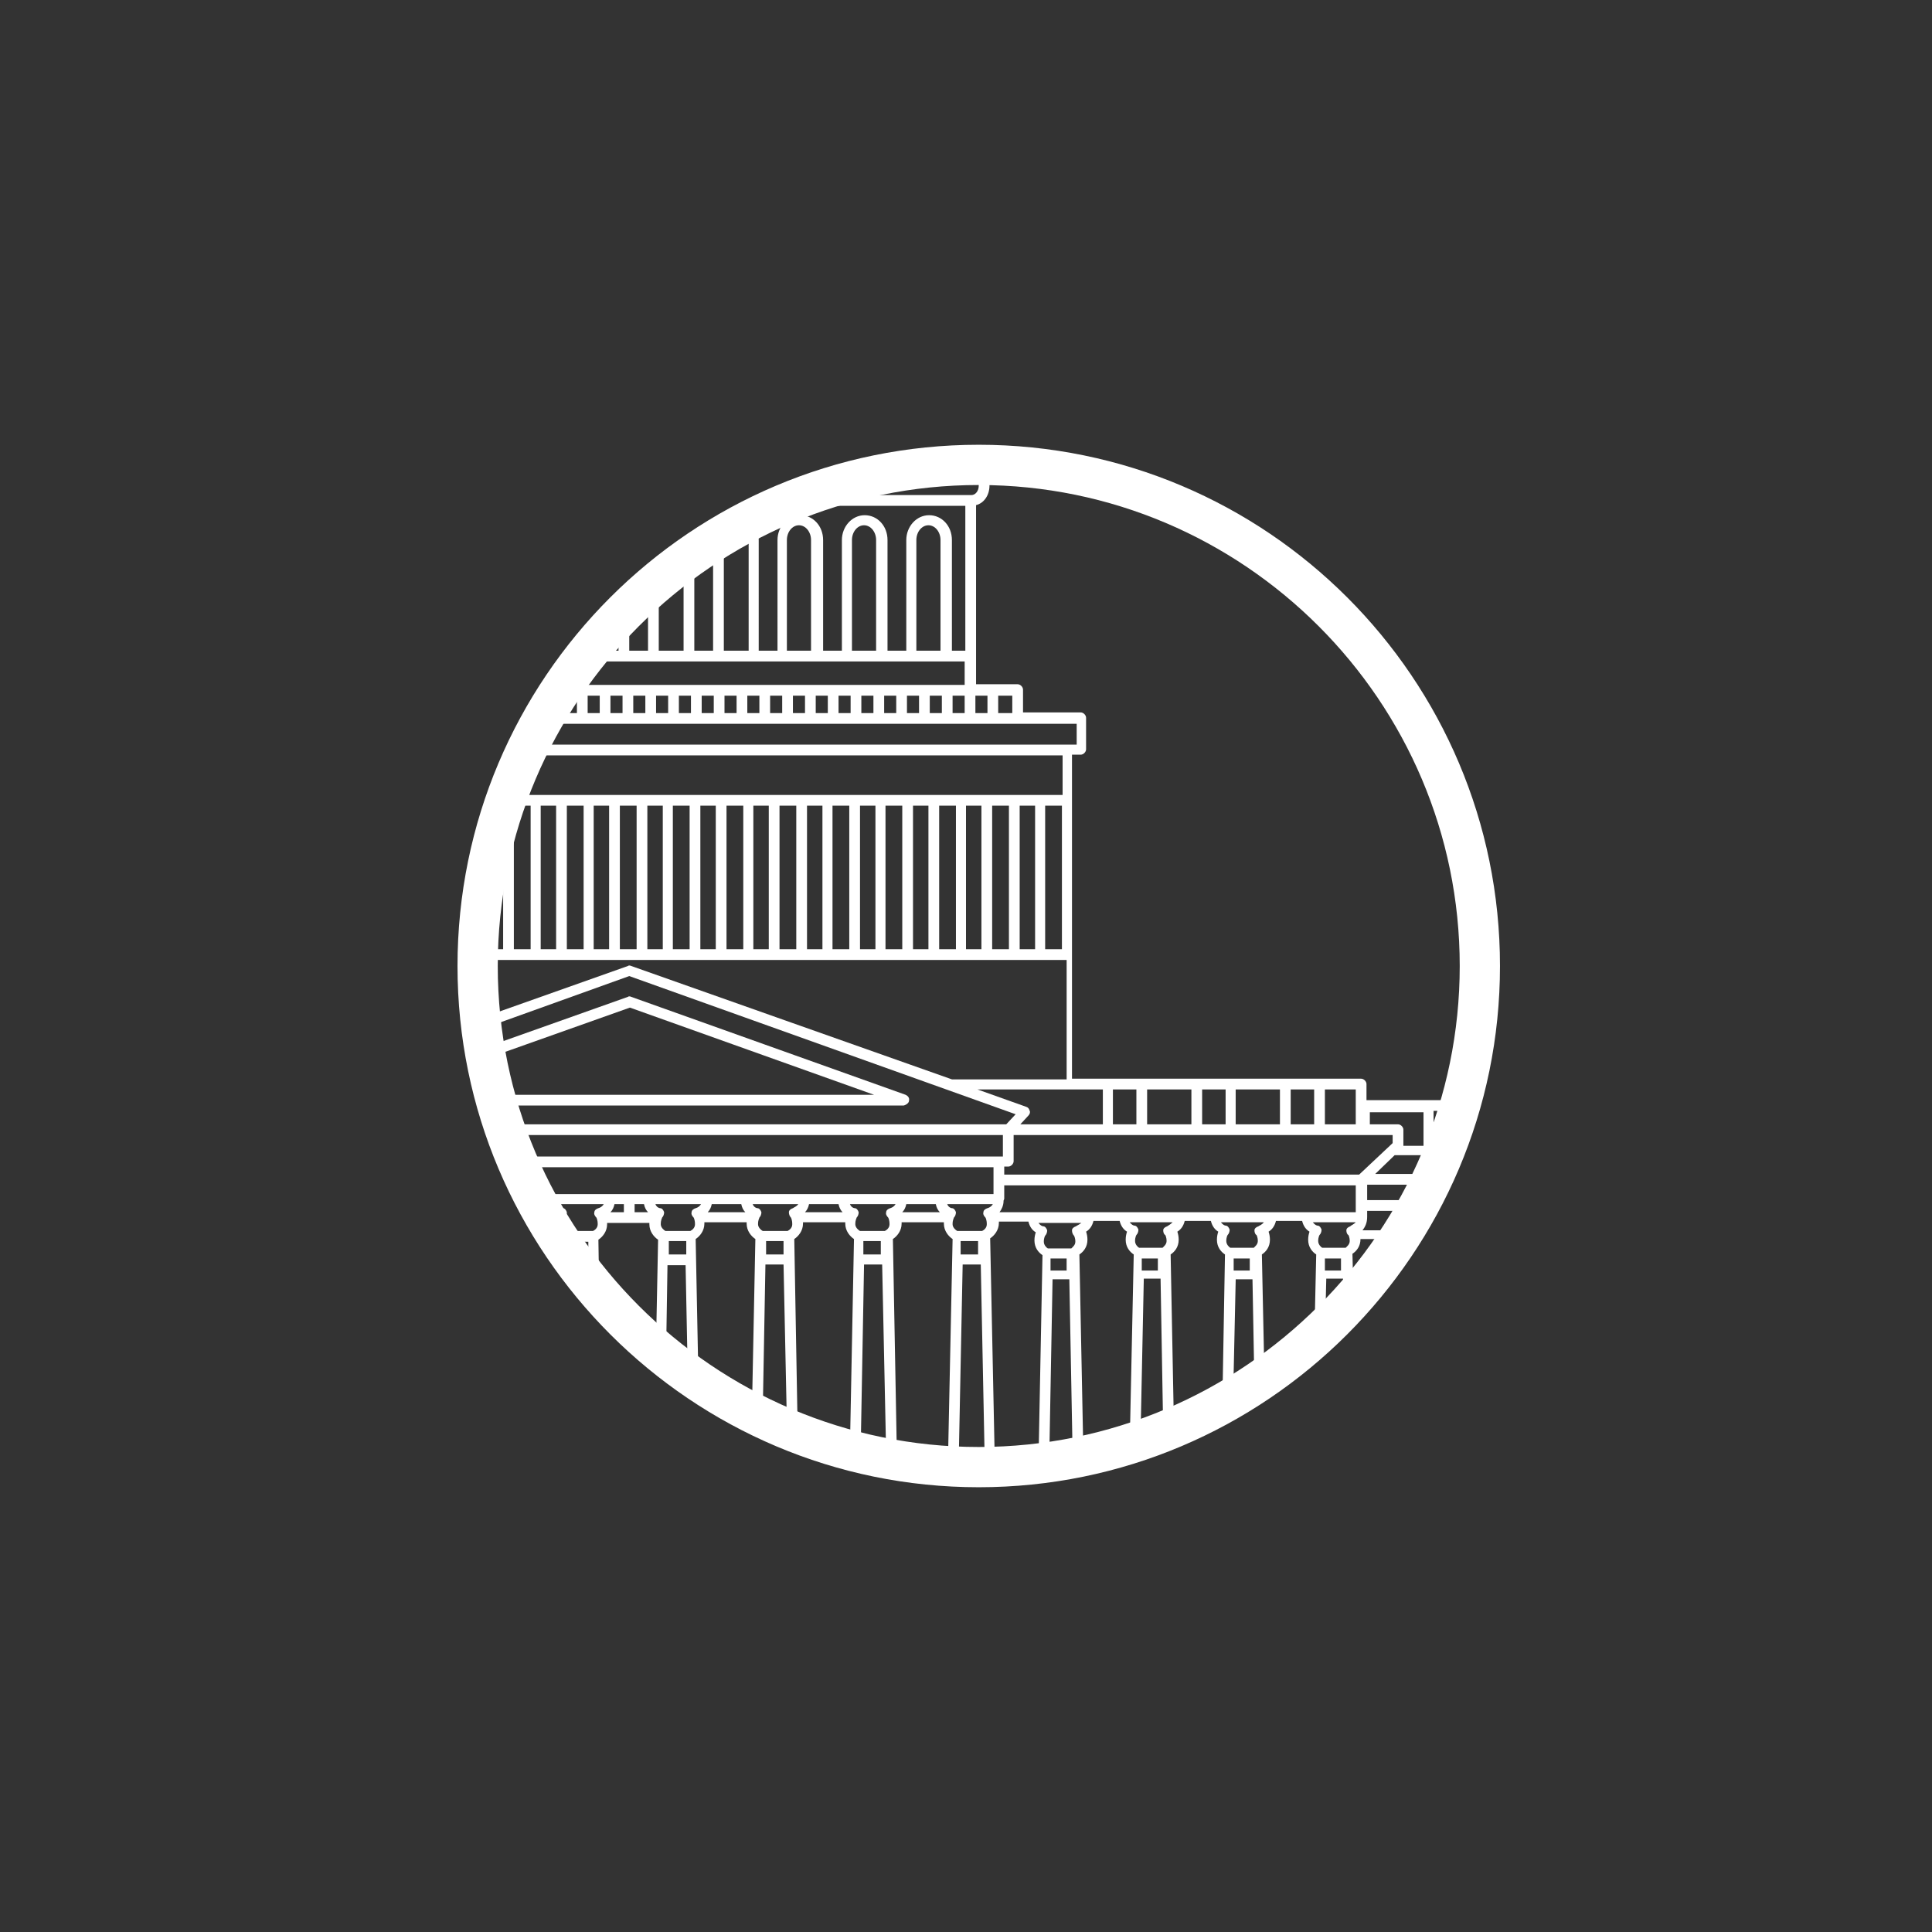 <?xml version="1.0" encoding="utf-8"?>
<!-- Generator: Adobe Illustrator 22.0.1, SVG Export Plug-In . SVG Version: 6.00 Build 0)  -->
<svg version="1.1" id="Layer_1" xmlns="http://www.w3.org/2000/svg" xmlns:xlink="http://www.w3.org/1999/xlink" x="0px" y="0px"
	 viewBox="0 0 288 288" style="enable-background:new 0 0 288 288;" xml:space="preserve">
<rect x="0" y="0" width="288" height="288" fill="#333333" stroke="none"/>
<style type="text/css">
	.st0{opacity:0.9;fill:none;}
	.st1{fill:#FFFFFF;}
</style>
<g>
	<circle class="st0" cx="145.9" cy="144" r="74.7"/>
	<g>
		<path class="st1" d="M203.7,164.2v-2.6c0-0.4-0.4-0.8-0.8-0.8h-6.2h-5.1h-8.2h-5.1h-8.2h-5.1h-5.2v-17.8v-0.8v-0.8h0v-21.4h0v-0.8
			v-0.8v-5.9h1.3c0.4,0,0.8-0.4,0.8-0.8v-4.7c0-0.4-0.4-0.8-0.8-0.8H154h-1.5v-3.4c0-0.4-0.4-0.8-0.8-0.8h-1.6H148h-2.5v-4.3V75.3
			c1.2-0.3,2-1.5,2-2.9c0-1.6-1.2-3-2.7-3h-4.2v0c-3.4,0.3-6.7,0.8-9.9,1.6h9.1h5c0.6,0,1.1,0.6,1.1,1.4c0,0.8-0.5,1.4-1.1,1.4h-0.1
			h-23.4c-1.3,0.5-2.6,1-3.9,1.6h26.5V97h-2V80.5c0-2.1-1.5-3.7-3.4-3.7c-1.9,0-3.4,1.7-3.4,3.7V97h-2.8V80.5c0-2.1-1.5-3.7-3.4-3.7
			c-1.9,0-3.4,1.7-3.4,3.7V97h-2.8V80.5c0-2.1-1.5-3.7-3.4-3.7c-1.9,0-3.4,1.7-3.4,3.7V97h-2.8V80.5c0-1-0.4-1.9-0.9-2.5
			c-0.5,0.3-0.9,0.5-1.4,0.8c0.5,0.4,0.8,1,0.8,1.7V97h-3.7V80.5c0,0,0,0,0,0c-0.5,0.3-1.1,0.7-1.6,1V97h-2.8V83.5
			c-0.5,0.4-1.1,0.8-1.6,1.2V97h-3.7v-9.3c-0.5,0.5-1.1,0.9-1.6,1.4V97h-2.8v-5.1c-0.5,0.5-1.1,1.1-1.6,1.6V97h-3
			c-0.4,0.5-0.8,1-1.2,1.6h5h4.4h5.2h4.4h5.2h4.4h5.2h4.4h5.2h4.4h5.2h2.8v3.5H85.3c-0.3,0.5-0.7,1-1,1.6H86h0v2.6h-1.8v-2.3
			c-0.8,1.3-1.6,2.6-2.3,3.9H148h6h6.5v3.1h-1.3h-8.2H80.2c-0.3,0.5-0.5,1-0.7,1.6h72.2h6.7v5.9h-2.5h-0.8h-3.9h-3.3h-0.8h-3.9H140
			h-0.8h-3.9H132h-0.8h-3.9h-3.3h-0.8h-3.9h-3.3h-0.8h-3.9h-3.3h-0.8h-3.9h-3.3h-0.8h-3.9h-3.3h-0.8h-3.9h-3.3h-0.8h-3.9H77
			c-0.8,2.2-1.5,4.3-2,6.6v16.4h-2.3v-1.4c0,1-0.1,2-0.1,3h3.1h0.8h3.3h3.9h0.8h3.3h3.9h0.8h3.3h3.9h0.8h3.3h3.9h0.8h3.3h3.9h0.8
			h3.3h3.9h0.8h3.3h3.9h0.8h3.3h3.9h0.8h3.3h3.9h0.8h3.3h3.9h0.8h2.5v17.8h-17.1L94.1,144c-0.2-0.1-0.4-0.1-0.5,0L73,151.3
			c0.1,0.5,0.1,1.1,0.2,1.6l20.6-7.4l57.6,20.6l-1.4,1.5H94.6h-0.8H76.5c0.2,0.5,0.3,1.1,0.5,1.6h16.8h0.8h54.9v3.2h-0.6H78.2
			c0.2,0.5,0.4,1,0.7,1.6h69.2v4h-8h-5.8h-8.7h-5.8h-8.7h-5.8h-8.7h-5.8h-8.7h-1.4c1.3,2.6,2.8,5.1,4.4,7.5l0-0.4h2.6l0,2h-1.5
			c0.4,0.5,0.7,1.1,1.1,1.6h0.4l0,0.6c0.5,0.7,1.1,1.4,1.6,2l-0.1-6.5c0.6-0.4,1.3-1.2,1.3-2.3c0-0.1,0-0.1,0-0.2h3.2c0,0,0,0,0,0
			h3.1c0,0.1,0,0.1,0,0.2c0,1.1,0.7,1.9,1.3,2.3l-0.3,15.1c0.5,0.5,1,0.9,1.5,1.3l0.2-12.6h2.7l0.3,15.2c0.5,0.4,1.1,0.8,1.6,1.1
			l-0.4-20.2c0.6-0.4,1.3-1.2,1.3-2.3c0-0.1,0-0.1,0-0.2h6.3c0,0.1,0,0.1,0,0.2c0,1.1,0.7,1.9,1.3,2.3l-0.5,25
			c0.5,0.3,1,0.5,1.6,0.8l0.4-22h2.7l0.5,23.7c0.5,0.2,1.1,0.5,1.6,0.7l-0.5-28.2c0.6-0.4,1.3-1.2,1.3-2.3c0-0.1,0-0.1,0-0.2h6.3
			c0,0.1,0,0.1,0,0.2c0,1.1,0.7,1.9,1.3,2.3l-0.6,30.9c0.5,0.1,1,0.3,1.6,0.4l0.5-27.5h2.7l0.6,28.4c0.5,0.1,1,0.2,1.6,0.3
			l-0.6-32.5c0.6-0.4,1.3-1.2,1.3-2.3c0-0.1,0-0.1,0-0.2h6.3c0,0.1,0,0.1,0,0.2c0,1.1,0.7,1.9,1.3,2.3l-0.7,33.5
			c0.5,0,1,0.1,1.6,0.1l0.6-29.8h2.7l0.6,29.9c0.3,0,0.6,0,0.8,0c0.2,0,0.5,0,0.7,0l-0.7-33.8c0.6-0.4,1.3-1.2,1.3-2.3
			c0-0.1,0-0.1,0-0.2h4.4c0.2,0.8,0.6,1.3,1.1,1.6c-0.1,0.3-0.2,0.7-0.2,1.2c0,1.1,0.6,1.8,1.2,2.2l-0.6,30.9c0.5-0.1,1-0.1,1.6-0.2
			l0.5-27.1h2.5l0.5,26.6c0.5-0.1,1-0.2,1.6-0.3l-0.6-30c0.6-0.4,1.2-1.1,1.2-2.2c0-0.5-0.1-0.9-0.2-1.2c0.5-0.3,0.9-0.8,1.1-1.6
			h3.9c0.2,0.8,0.6,1.3,1.1,1.6c-0.1,0.3-0.2,0.7-0.2,1.2c0,1.1,0.6,1.8,1.2,2.2l-0.6,28.3c0.5-0.2,1.1-0.3,1.6-0.5l0.5-24.2h2.5
			l0.4,23c0.5-0.2,1-0.4,1.6-0.6l-0.5-26c0.6-0.4,1.2-1.1,1.2-2.2c0-0.5-0.1-0.9-0.2-1.2c0.5-0.3,0.9-0.8,1.1-1.6h3.9
			c0.2,0.8,0.6,1.3,1.1,1.6c-0.1,0.3-0.2,0.7-0.2,1.2c0,1.1,0.6,1.8,1.2,2.2l-0.4,22.8c0.5-0.3,1.1-0.6,1.6-0.9l0.4-18.2h2.5
			l0.3,16.3c0.5-0.3,1-0.7,1.5-1l-0.4-19c0.6-0.4,1.2-1.1,1.2-2.2c0-0.5-0.1-0.9-0.2-1.2c0.5-0.3,0.9-0.8,1.1-1.6h3.9
			c0.2,0.8,0.6,1.3,1.1,1.6c-0.1,0.3-0.2,0.7-0.2,1.2c0,1.1,0.6,1.8,1.2,2.2l-0.3,13.4c0.5-0.5,1.1-0.9,1.6-1.4l0.2-8.4h2.5l0.1,5.7
			c0.5-0.5,1-1.1,1.5-1.6l-0.2-7.8c0.6-0.4,1.2-1.1,1.2-2.2c0,0,0,0,0,0c0.1,0,0.1,0,0.2,0h2v6.3c0.8-0.9,1.5-1.9,2.3-2.9h-0.7V185
			h3.1c0.3-0.5,0.7-1,1-1.6h-4.9h-2.7c0.4-0.5,0.7-1.1,0.7-2v-0.9h8.6c0.3-0.5,0.6-1,0.9-1.6h-9.5v-2.3h10.7c0.3-0.5,0.5-1,0.7-1.6
			h-10.2l2.9-2.8h0.1h5h3.3c0.2-0.5,0.4-1,0.6-1.6h-3.2v-5h4.9c0.2-0.5,0.3-1,0.4-1.6h-6.1H203.7z M121,97h-3.7V80.5
			c0-1.2,0.8-2.2,1.8-2.2s1.8,1,1.8,2.2V97z M130.6,97H127V80.5c0-1.2,0.8-2.2,1.8-2.2c1,0,1.8,1,1.8,2.2V97z M140.3,97h-3.7V80.5
			c0-1.2,0.8-2.2,1.8-2.2s1.8,1,1.8,2.2V97z M89.4,106.3h-1.8v-2.6h1.8h0V106.3z M92.8,106.3H91v-2.6h1.8h0V106.3z M96.2,106.3h-1.8
			v-2.6h1.8h0V106.3z M99.6,106.3h-1.8v-2.6h1.8h0V106.3z M103,106.3h-1.8v-2.6h1.8h0V106.3z M106.4,106.3h-1.8v-2.6h1.8h0V106.3z
			 M109.8,106.3H108v-2.6h1.8h0V106.3z M113.2,106.3h-1.8v-2.6h1.8h0V106.3z M116.6,106.3h-1.8v-2.6h1.8h0V106.3z M120,106.3h-1.8
			v-2.6h1.8h0V106.3z M123.4,106.3h-1.8v-2.6h1.8h0V106.3z M126.8,106.3H125v-2.6h1.8h0V106.3z M130.2,106.3h-1.8v-2.6h1.8h0V106.3z
			 M133.6,106.3h-1.8v-2.6h1.8h0V106.3z M137,106.3h-1.8v-2.6h1.8h0V106.3z M140.4,106.3h-1.8v-2.6h1.8h0V106.3z M143.8,106.3H142
			v-2.6h1.8h0V106.3z M147.2,106.3h-1.8v-2.6h1.8h0V106.3z M150.9,106.3h-2.1v-2.6h1.3h0.8V106.3z M79.1,141.5h-2.5v-21.4h2.5V141.5
			z M82.9,141.5h-2.3v-21.4h2.3V141.5z M87,141.5h-2.5v-21.4H87V141.5z M90.8,141.5h-2.3v-21.4h2.3V141.5z M94.9,141.5h-2.5v-21.4
			h2.5V141.5z M98.8,141.5h-2.3v-21.4h2.3V141.5z M102.8,141.5h-2.5v-21.4h2.5V141.5z M106.7,141.5h-2.3v-21.4h2.3V141.5z
			 M110.8,141.5h-2.5v-21.4h2.5V141.5z M114.6,141.5h-2.3v-21.4h2.3V141.5z M118.7,141.5h-2.5v-21.4h2.5V141.5z M122.6,141.5h-2.3
			v-21.4h2.3V141.5z M126.6,141.5h-2.5v-21.4h2.5V141.5z M130.5,141.5h-2.3v-21.4h2.3V141.5z M134.6,141.5H132v-21.4h2.5V141.5z
			 M138.4,141.5h-2.3v-21.4h2.3V141.5z M142.5,141.5H140v-21.4h2.5V141.5z M146.3,141.5h-2.3v-21.4h2.3V141.5z M150.4,141.5h-2.5
			v-21.4h2.5V141.5z M154.3,141.5H152v-21.4h2.3V141.5z M158.3,141.5h-2.5v-21.4h2.5V141.5z M89.2,180.1c-0.3,0.1-0.6,0.3-0.6,0.6
			c-0.1,0.3,0.1,0.6,0.3,0.8c0,0,0.2,0.3,0.2,1c0,0.6-0.5,0.9-0.7,1h-3.7c-0.2-0.1-0.7-0.5-0.7-1c0-0.7,0.2-0.9,0.2-1
			c0.2-0.2,0.3-0.5,0.3-0.8c-0.1-0.3-0.3-0.6-0.6-0.6c-0.1,0-0.5-0.1-0.7-0.6h6.8C89.7,180,89.2,180.1,89.2,180.1z M93,180.7h-2
			c0.3-0.3,0.5-0.7,0.6-1.2H93V180.7z M94.6,180.7v-1.2H96c0.1,0.5,0.3,0.9,0.6,1.2H94.6z M99.7,187l0-2h2.6l0,2H99.7z M103.7,180.1
			c-0.3,0.1-0.6,0.3-0.6,0.6c-0.1,0.3,0.1,0.6,0.3,0.8c0,0,0.2,0.3,0.2,1c0,0.6-0.5,0.9-0.7,1h-3.7c-0.2-0.1-0.7-0.5-0.7-1
			c0-0.7,0.2-0.9,0.2-1c0.2-0.2,0.3-0.5,0.3-0.8c-0.1-0.3-0.3-0.6-0.6-0.6c-0.1,0-0.5-0.1-0.7-0.6h6.8
			C104.2,180,103.7,180.1,103.7,180.1z M105.5,180.7c0.3-0.3,0.5-0.7,0.6-1.2h4.4c0.1,0.5,0.3,0.9,0.6,1.2H105.5z M114.2,187l0-2
			h2.6l0,2H114.2z M118.2,180.1c-0.3,0.1-0.6,0.3-0.6,0.6c0,0.3,0.1,0.6,0.3,0.8c0,0,0.2,0.3,0.2,1c0,0.6-0.5,0.9-0.7,1h-3.7
			c-0.2-0.1-0.7-0.5-0.7-1c0-0.7,0.2-0.9,0.2-1c0.2-0.2,0.3-0.5,0.3-0.8c-0.1-0.3-0.3-0.6-0.6-0.6c-0.1,0-0.5-0.1-0.7-0.6h6.8
			C118.7,179.9,118.3,180,118.2,180.1z M120,180.7c0.3-0.3,0.5-0.7,0.6-1.2h4.4c0.1,0.5,0.3,0.9,0.6,1.2H120z M128.7,187l0-2h2.6
			l0,2H128.7z M132.7,180.1c-0.3,0.1-0.6,0.3-0.6,0.6c-0.1,0.3,0.1,0.6,0.3,0.8c0,0,0.2,0.3,0.2,1c0,0.6-0.5,0.9-0.7,1h-3.7
			c-0.2-0.1-0.7-0.5-0.7-1c0-0.7,0.2-0.9,0.2-1c0.2-0.2,0.3-0.5,0.3-0.8c-0.1-0.3-0.3-0.6-0.6-0.6c-0.1,0-0.5-0.1-0.7-0.6h6.8
			C133.2,180,132.7,180.1,132.7,180.1z M134.5,180.7c0.3-0.3,0.5-0.7,0.6-1.2h4.4c0.1,0.5,0.3,0.9,0.6,1.2H134.5z M143.2,187l0-2
			h2.6l0,2H143.2z M147.2,180.1c-0.3,0.1-0.6,0.3-0.6,0.6c-0.1,0.3,0.1,0.6,0.3,0.8c0,0,0.2,0.3,0.2,1c0,0.6-0.5,0.9-0.7,1h-3.7
			c-0.2-0.1-0.7-0.5-0.7-1c0-0.7,0.2-0.9,0.2-1c0.2-0.2,0.3-0.5,0.3-0.8c-0.1-0.3-0.3-0.6-0.6-0.6c-0.1,0-0.5-0.1-0.7-0.6h6.8
			C147.7,180,147.2,180.1,147.2,180.1z M197.5,162.4h4.6v5.2h-4.6V162.4z M192.4,162.4h3.5v5.2h-3.5V162.4z M184.2,162.4h6.6v5.2
			h-6.6V162.4z M179.2,162.4h3.5v5.2h-3.5V162.4z M171,162.4h6.6v5.2H171V162.4z M165.9,162.4h3.5v5.2h-3.5V162.4z M145.7,162.4
			h13.5h5.2v5.2h-12.3l1.2-1.3c0.2-0.2,0.3-0.5,0.2-0.7c-0.1-0.3-0.2-0.5-0.5-0.6L145.7,162.4z M156.6,189.4l0-1.8h2.4l0,1.8H156.6z
			 M160.4,182.8c-0.3,0.1-0.6,0.3-0.6,0.6c0,0.3,0.1,0.6,0.3,0.8c0,0,0.2,0.3,0.2,0.9c0,0.5-0.4,0.8-0.6,1h-3.5
			c-0.2-0.1-0.6-0.5-0.6-1c0-0.6,0.2-0.9,0.2-0.9c0.2-0.2,0.3-0.5,0.3-0.8c-0.1-0.3-0.3-0.6-0.6-0.6c-0.1,0-0.4-0.1-0.7-0.5h6.4
			C160.8,182.6,160.5,182.7,160.4,182.8z M170.2,189.4l0-1.8h2.4l0,1.8H170.2z M174,182.8c-0.3,0.1-0.6,0.3-0.6,0.6
			c0,0.3,0.1,0.6,0.3,0.7c0,0,0.2,0.3,0.2,0.9c0,0.5-0.4,0.8-0.6,1h-3.5c-0.2-0.1-0.6-0.5-0.6-1c0-0.6,0.2-0.9,0.2-0.9
			c0.2-0.2,0.3-0.5,0.3-0.8c-0.1-0.3-0.3-0.6-0.6-0.6c-0.1,0-0.4-0.1-0.7-0.5h6.4C174.4,182.6,174.1,182.7,174,182.8z M183.9,189.4
			l0-1.8h2.4l0,1.8H183.9z M187.6,182.8c-0.3,0.1-0.6,0.3-0.6,0.6c0,0.3,0.1,0.6,0.3,0.7c0,0,0.2,0.3,0.2,0.9c0,0.5-0.4,0.8-0.6,1
			h-3.5c-0.2-0.1-0.6-0.5-0.6-1c0-0.6,0.2-0.9,0.2-0.9c0.2-0.2,0.3-0.5,0.3-0.8c-0.1-0.3-0.3-0.6-0.6-0.6c-0.1,0-0.4-0.1-0.7-0.5
			h6.4C188.1,182.6,187.7,182.7,187.6,182.8z M197.5,189.4l0-1.8h2.4l0,1.8H197.5z M201.3,182.8c-0.3,0.1-0.6,0.3-0.6,0.6
			c0,0.3,0.1,0.6,0.3,0.7c0,0,0.2,0.3,0.2,0.9c0,0.5-0.4,0.8-0.6,1h-3.5c-0.2-0.1-0.6-0.5-0.6-1c0-0.6,0.2-0.9,0.2-0.9
			c0.2-0.2,0.3-0.5,0.3-0.8c-0.1-0.3-0.3-0.6-0.6-0.6c-0.1,0-0.4-0.1-0.7-0.5h6.4C201.7,182.6,201.3,182.7,201.3,182.8z
			 M202.1,180.7h-7.5h-5.3h-8.3h-5.3h-8.3H162h-8.3H149c0.3-0.4,0.6-1,0.6-1.7c0-0.1,0.1-0.2,0.1-0.3v-2h49.8h2.6V180.7z
			 M207.6,170.4l-5,4.7h-3.9h-49v-1.2h0.6c0.4,0,0.8-0.4,0.8-0.8v-3.9h51.8h4.7V170.4z M212.2,170.8h-3c0,0,0,0,0,0v-2.4
			c0-0.4-0.4-0.8-0.8-0.8h-4.2v-1.8h8V170.8z"/>
		<path class="st1" d="M135.5,164.1c0.1-0.4-0.1-0.7-0.5-0.9l-40.9-14.6c-0.2-0.1-0.4-0.1-0.5,0l-20,7.1c0.1,0.5,0.2,1,0.3,1.6
			l20-7.1l36.4,13H75.1c0.1,0.5,0.3,1,0.4,1.6h59.2C135.1,164.7,135.5,164.4,135.5,164.1z"/>
	</g>
	<path class="st1" d="M145.9,221.7c-42.8,0-77.7-34.8-77.7-77.7s34.8-77.7,77.7-77.7s77.7,34.8,77.7,77.7S188.7,221.7,145.9,221.7z
		 M145.9,72.3c-39.5,0-71.7,32.2-71.7,71.7s32.2,71.7,71.7,71.7s71.7-32.2,71.7-71.7S185.4,72.3,145.9,72.3z"/>
</g>
</svg>
